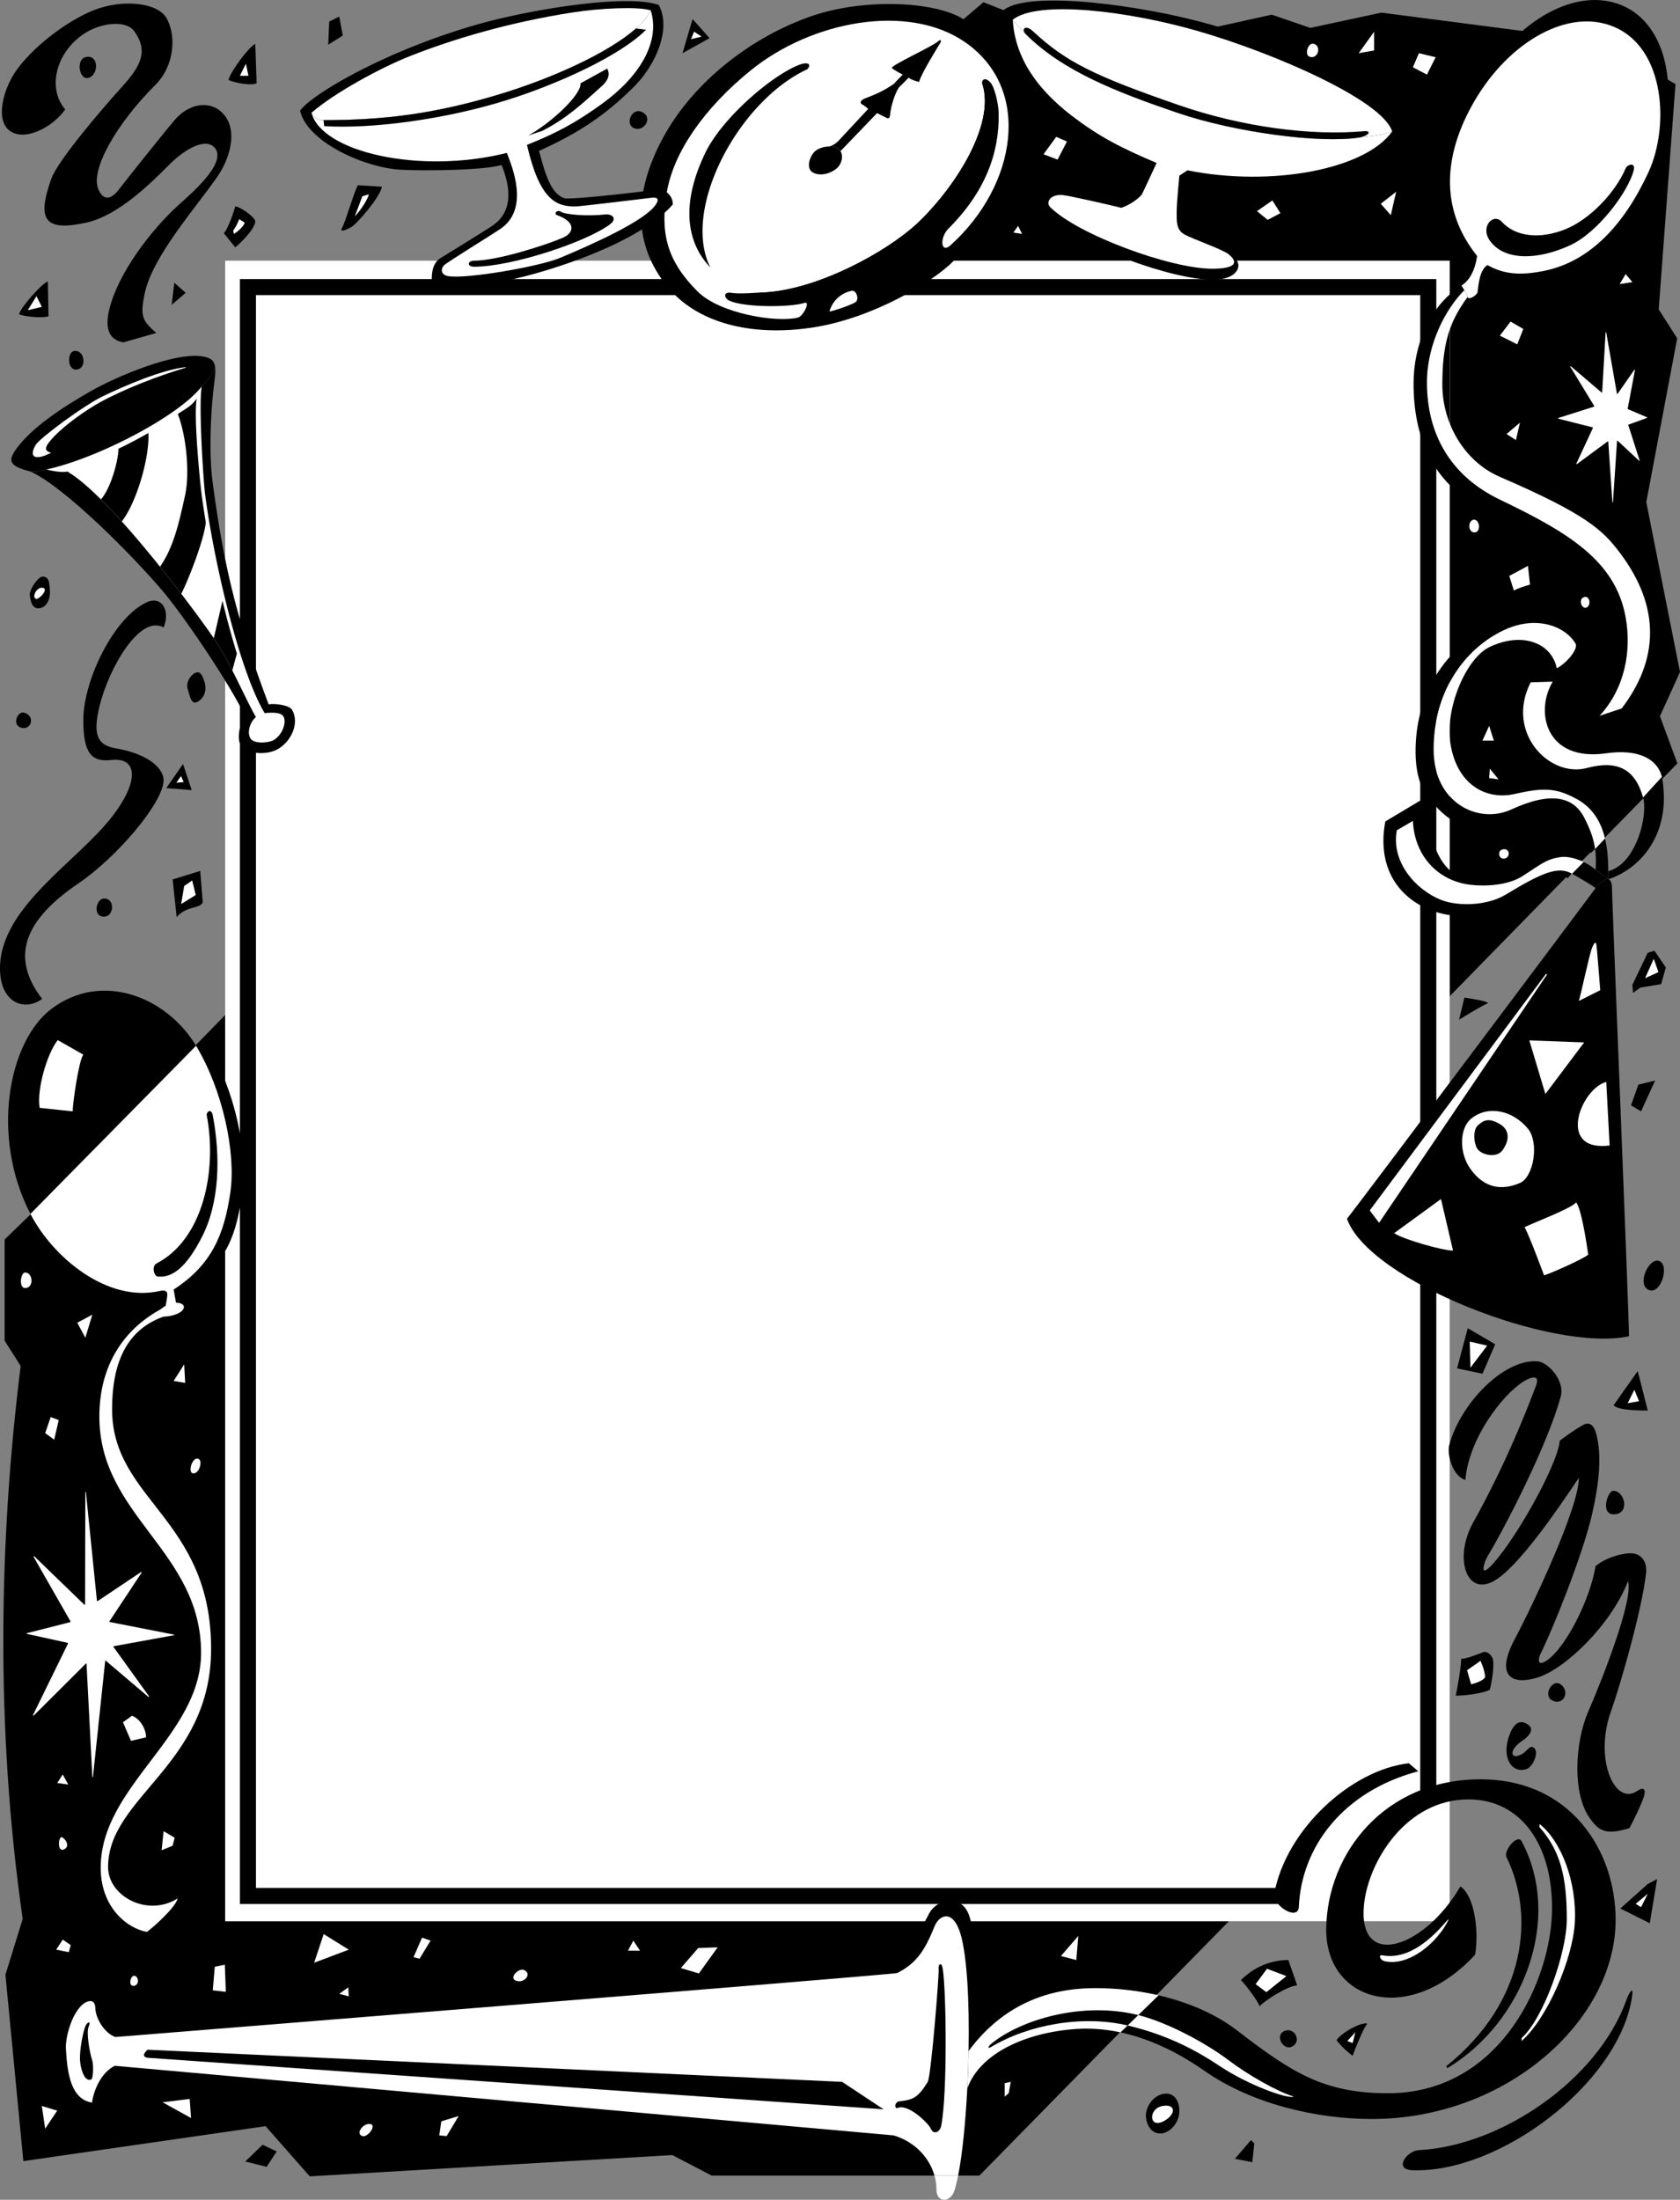 <svg xmlns="http://www.w3.org/2000/svg" width="418.45" height="547.777"><rect width="100%" height="100%" fill="#808080" stroke="none"/><path d="M361.083 248.08V64.916H190.75L237.28 7.08l7.67-6.531 30.8 12.199 41-9.102 9.602 3.301 17.7-3.8 54.699 7.1 18.574 10.688-4.176 56.114 4.602 7.199-7.7 40.8 8.399 42.301-5 11 4.351 11.75-56.718 57.98M243.95 541.748h-66.7l-9.8-5.102-90.301 5.301-11-12.5-60.332 8.7-4.465-46.4L5.65 477.85c-6.898-48.101-5.793-95.34-.5-137.703l-4-6.297v-25.203l8.062-7.8 46.872-48.098v225.668h250l-62.133 63.332"/><path fill="#fff" d="M306.083 478.416h55v-413.5h-305v413.5h250"/><path d="M355.75 109.248V78.916l5.333.082v30.5l-5.332-.25"/><path fill="#fff" d="M321.083 472.123h34.668V71.498h-294v400.625h259.332"/><path fill="#fff" stroke="#000" stroke-width="4" d="M355.75 446.998v-375.5h-294v400.625h259.333"/><path d="M42.668 321.498c-12.91 2.867-26.406-8.246-32.085-19.207l40.3-40.91.95-.965c6.668 11.047 9.968 26.691 8.543 36.5-1.567 10.758-3.77 17.281-13.125 23.375-1 .625-2.567 1.058-4.583 1.207"/><path fill="#fff" d="M43.75 324.248c-11.89 4.883-19 14.676-19 28.5 0 24.797 25.333 33.426 25.333 58.832 0 20.664-25 33.125-25 53.5 0 9.898 6.558 15.101 11.5 16 1.835-1.332 7.168-6.164 7.668-8.332-7.555 4.722-17.333-.555-17.333-7.832 0-17.512 25.665-25.399 25.665-54.336 0-32.524-24.665-37.031-24.665-59.664 0-10.657 3.055-20.07 13.665-23.336 2.168-.664 2.335-2.164 2.168-3.332"/><path d="M48.833 260.416c-7.407-12.282-23.54-18.598-36-9.211-10.7 8.062-15.278 31.726-5.25 51.086l41.25-41.875"/><path fill="#fff" d="M7.583 302.29c5.68 10.962 19.175 22.075 32.085 19.208 1.5-.332 2 0 2 .832 0 .836-.417 2.836-.417 2.836-2.668 1.582-1.918 2.582-.668 2.664 1.543.105 3.875-.54 4.75-1.414.945-.946.5-1.961-1.5-2.043l-.582-3.25c9.355-6.094 12.558-13.45 14.125-24.207 1.425-9.809-1.875-25.453-8.543-36.5L7.583 302.29"/><path d="M39 314.623c-1.312.683-.628 3.148.25 3.25 3.856.437 7.395-2.649 11.126-10 4.308-8.496 4.574-19.856 2.625-30.125-.364-1.906-1.665-.867-1.5 0 2.613 13.8-.887 30.812-12.5 36.875"/><path fill="#fff" d="M18.126 276.748c-.125-1.375 1.5-12.75 2.625-14.125l-6.375-3.625c-2.708 3.476-5.254 12.355-4.5 16.875l8.25.875"/><path d="M10.5 248.748c-7.195-9.352-5.91-18.66 9-28.75 9.668-6.543 21.25-20.211 21.25-25.75 0-2.586-3.265-6.434-12-7.918-4.398-.746-5.769-3.254-3.917-10.664 2.39-9.551 10.058-22.7 15.918-19.418 1.75-4.25-.5-8-4.25-6.25-8.196 3.824-15.75 19.48-15.75 29.25 0 8.363 2.02 10.547 7 10 6.628-.727 6.87 5.39.25 14C19.3 214.56.118 225.77 0 240.998c-.067 8.8 6.125 10.957 10.5 7.75"/><path fill="#fff" d="M232.754 541.748a12.86 12.86 0 0 1 .497 3.5c0 3.332 3.472 3.312 4.457.293.332-1.016.648-2.29.941-3.782l-5.895-.011"/><path d="M241.75 538.51c1.043-5.258 1.84-13.18 2.278-21.668.156-3.07.27-6.215.324-9.336.227-12.356-1.148-25.059-2.933-30.426-1.852-5.555-8-4.332-10-.582-2.805 5.254-4.293 9.125-9.336 11.582C217.419 488.748 31 503.998 31 503.998c-2.668-.89-4.946-4.61-5-7.168-.036-1.7-2.918-2.164-4.25-1.5-4.16 2.082-5.618 9.781-5.333 14.918.34 6.11 1.606 9.25 6.833 10.082.488-3.41 2.402-7.531 5.667-9.164 1.915.164 190 17 194 17.332 5.434 1.633 8.934 5.664 10.168 10l8.665.011"/><path fill="#fff" d="M238.649 541.76c1.043-5.258 1.84-13.18 2.277-21.668.16-3.07.27-6.215.325-9.336.226-12.356-.38-24.309-2.168-29.676-1.852-5.555-5.106-4.36-6.332-1.332-2.239 5.52-4.29 9.125-9.333 11.582-4.667.668-194.667 15.918-194.667 15.918-2.668-.89-4.946-4.61-5-7.168-.036-1.7-1-2.164-2.333-1.5-3.09 1.547-5.19 8.234-5 11.668.34 6.11 1.27 12.5 6.5 13.332.485-3.41 2.403-7.531 5.665-9.164 1.918.164 190 17 194 17.332 5.437 1.633 8.937 5.664 10.171 10l5.895.011"/><path fill="#fff" d="m280.883 504.38 2.657-2.59 5.054-4.921a70.516 70.516 0 0 0-15.843-1.79c-14.333 0-24.5 6.177-31.5 15.677a271.465 271.465 0 0 1-.325 9.336c3.262-9.13 15.23-14.051 27.157-14.844 3.824-.254 7.527.097 11.03.851l1.77-1.718"/><path d="m283.54 501.79-2.657 2.59-1.77 1.72c8.419 1.812 15.712 5.94 20.888 9.566 11.906 8.332 28.093 12 41.668 12 33.664 0 60.75-24.586 60.75-49.586 0-17-11-35-33.668-35-23.891 0-38.188 18.437-38.418 37.168-.22 18.152 20.554 24.43 37.086 6.5 1-6-.168-14.668-3.668-17-8.93 15.437-25.672 20.98-24 4.5 1.085-10.7 10.472-26.168 26-26.168 13 0 20.832 11.086 20.832 27.086 0 17.332-12.5 46.082-40.832 46.082-16 0-23.918-5.082-37.668-15.668-5.149-3.961-11.93-6.953-19.489-8.711l-5.054 4.922m-261.457 2.875c.625-1.407-.165-1.25-.665-.418-.597.996-1.73 6.367-1.46 9.125.234 2.398 1.308 5.27 2.875 4.375.226-.13.636-3.172.086-4.832-.5-1.5-1.5-6.75-.836-8.25m14.667 7.75 183.333 12.832-10.332-6.832-173-8s-2 1.664 0 2m186.832 12.5c2.77-1.11 7.773 4.011 8.168 5 .753 1.875 2.355.984 2.667-.5 1.598-7.625 1.274-34.375.375-39.293-.312-1.711-1.167-.957-1 .207.165 1.168-1.875 26.586-2.71 28.086-2.364 3.855-3.579 4.476-7 4.832-1.368.14-1.332 2-.5 1.668"/><path d="M283.54 501.79c-13.977-3.495-29.364 1.177-36.622 7.126-.93.761-.917 1.332-.085.832 9.433-5.66 22.937-8.012 34.05-5.367l2.657-2.59"/><path fill="#fff" d="M379 508.248c6.497-5.774 12.754-20.559 13.25-29.5.567-10.18-3.48-20.403-8.75-24.5l-.081.668c5.304 6.062 6.832 12.52 6.832 23.082 0 8.226-5.778 24.633-11.25 29.5v.75m-18.168-30.25c-2.77 5.758-10.004 11.851-16.082 10.332-.872-.215-1.657-1.649-.332-1.414 6.687 1.168 12.445-4.477 16.164-8.836l.25-.082m-79.95 26.382c9.57 2.274 16.63 5.903 22.95 10.118 7.214 4.808 17.035 8.273 18.418 7.582-4.067-1.2-11.434-5.414-16.168-9-5.961-4.512-15.524-9.535-22.543-11.29l-2.657 2.59"/><path d="M350.918 439.08c-14.347 1.62-30.542 16.437-33.5 32.336-.582 3.129 5.93 7.07 6.094 3.402.668-15.02 11.13-28.805 29.739-33.738l-2.333-2M365 368.498c-2.831-.582-4.75-6-4-8.75 2.81-10.301 13.606-21.45 22-20.75 2.645.219 6.813 4.847 5.75 8.75-3.242 11.89-13.472 31.863-18.25 39.832-.824 1.375-1.831 4.75.169 3 5.394-4.719 17.296-25.418 17.832-31.832 0 0 3.75-2.832 6-4 1.421-.739 2.5.25 3 2 1.562 5.472.835 12.414-.918 20.168-2.297 10.176-9.868 28.902-12.832 34.832-.75 1.5-.75 3.168 1.25 1.918 4.992-3.121 11.117-15.574 12.418-23.668 2.75-2.332 7.332-3.418 9.332-3.168 2.382.3 3.527 2.422 3.25 4.918-1.04 9.3-6.551 28.312-8.75 34.418-4.22 11.715.859 23.617 6.5 19.832 1.62-1.09 2.25-.5 1.75 1.25s-2.918 6.75-3.668 8c-5.625 1.656-7.403 1.008-9.915-2.582-4.34-6.2-3.632-18.813-.335-26.418 3.351-7.73 11.316-27.742 9.918-32.5-4.122 10.672-15.493 21.816-22.582 24-6.125 1.886-10.684-.106-5.586-9.668 4.253-7.973 15.996-32.692 15.918-40.082-5.372 8.054-15.243 22.472-21.25 25.75-6.903 3.765-9.852-6.035-5.082-14.582 8.386-15.043 13.476-28.371 15.664-34.086 1.066-2.781-1.082-2.332-3.082-1.082-5.332 3.332-13.668 14.25-14.5 24.5m-29.501-65c5.473 15.418 51.196 33.332 70.25 29.25 0-5.5-4.25-109-4.25-111.75 0-1.137-.343-1.805-.831-2.07-.696-.38-2.52 1.21-3.25 2.238-1.25 1.75-59.668 79.582-61.918 82.332"/><path fill="#fff" d="m393.25 249.248 5.333-2.668s-.747-9.508-.915-11.008c-.164-1.5-.628-.68-1.085.344-.665 1.5-2.832 11.832-3.332 13.332m-8.333 23.168 9.665-12.836-13.665-.5zm16 12.832-.835-15.832c-6.332 1.664-12.5 17.5.835 15.832m-22.335 9.332c3.414-1.461 4.847-10.02 2-13.5-3.754-4.59-9.965-5.965-14.165-2.5-2.875 2.37-3.093 8.402-.167 12.5 3.609 5.058 8.054 5.336 12.332 3.5"/><path d="M368.083 280.248c-1.325 1.176-1 5 .168 6.168 1.277 1.277 4.609 1.941 6 0 2.12-2.973 1.378-5.309-.668-6.5-2.836-1.657-4.051-.957-5.5.332"/><path fill="#fff" d="m361.918 311.416-3-12.836-11.667 8.5c2.167 1.5 12 4.336 14.667 4.336m22.665 6.164c1.335-.332 10-4.164 11-5.164 0 0-1.5-11.168-3-13-1.165 1.5-10.5 5-12.832 6.164 1.332 2.5 4.832 12 4.832 12"/><path d="M397.305 211.408c-.34-2.418-1.156-4.813-2.722-7.828-2.672-5.14-8.168-6.613-18.165-2-8.09 3.734-19.335-1.5-19.335-15 0-14.094 7.464-24.938 17.5-29.664 2.847-1.344 5.562-1.856 8-1.782-3.387-.855-8.997-.25-13.165 1.946-9.816 5.172-16.835 16.012-16.835 30.105 0 4.535.937 8.473 2.93 11.117 5.183 6.582 8.972 8.196 15.738 8.196 9.37 0 8.78-4.996 17-4.25 3.343.304 6.304 5.594 7.968 10.183l1.086-1.023"/><path d="M392.25 216.58c-4.199-1.727-9.062.504-12.667 2.668-4.266 2.562-11.817 3.156-18.415-2.5-3.21-2.754-5.902-9.313-5.656-18.446l-10.46 6.247c-1.923 10.25 2.195 17.593 9.413 21.261 6.684 3.395 14.547 2.63 18.454.27 9.464-5.715 14.62-9.106 17.582-7.414l1.75-2.086m16.999-18c-1.925-6.89-6.195-9.43-14-7.332 6.844 1.367 9.407 4.316 10.16 11.117l3.84-3.785"/><path d="M395.25 191.248c-9.285 2.496-20.382-8.801-14-21.332h-4.331c-5.657 11.105 1.66 24.144 14.328 22.093l4.004-.761m5.417 27.679-.085-2.011c0-1.29-.043-2.578-.149-3.852a28.771 28.771 0 0 0-.668-4.281l-2.46 2.625c.23 1.644.238 3.3.113 5.172l3.25 2.347"/><path fill="#fff" d="M399.766 208.783c-.96-4.008-2.957-7.512-6.848-9.703-5.546-3.117-8.835-2.887-15.835-1.332-6.434 1.43-14.118-1.82-15.832-12.668-1.364-8.64 3.863-21.192 9.832-24 8.195-3.856 15.418-.922 16.668 5.336 2.332-1.168 5.468-4.805 4.668-6.168-1.602-2.727-5.215-4.977-9.836-5.114-2.438-.074-5.153.438-8 1.782-10.036 4.726-17.5 15.57-17.5 29.664 0 13.5 11.246 18.734 19.336 15 9.996-4.613 15.492-3.14 18.164 2 1.566 3.015 2.382 5.41 2.722 7.828l2.461-2.625m-5.305 5.875c-2.011-.969-4.171-1.457-5.71-1.242-3.75.523-5.106 1.96-9.668 4.832-3.641 2.293-9.434 2.515-12.965 2.062-8.086-1.035-13.805-7.242-14.2-15.894l-4 2.332c-1.464 7.793 4.57 14.761 11 17.332 3.997 1.601 11.31 1.601 16.165-1.332 8.898-5.371 12.941-7.2 16.5-5.168l2.878-2.922"/><path d="M397.418 216.58a13.502 13.502 0 0 0-2.957-1.922l-2.878 2.922c1.168.668 4.835 2.75 5.835 3.586.731-1.028 2.555-2.617 3.25-2.239l-3.25-2.347m3.25 2.347c7.5-2.5 14.106-9.96 13.75-21.011-.043-1.297-.207-3.457-.468-4.469l-4.7 5.133c1.274 4.558-1.773 16.61-8.667 18.336l.085 2.011"/><path fill="#fff" d="M413.95 193.447c-1.172-4.559-6.024-6.988-13.867-5.867-15.23 2.183-17.77-10.516-13.332-17.832l-5.5.168c-6.383 12.531 4.714 23.828 14 21.332 7.804-2.098 12.074.441 14 7.332l4.699-5.133M343.5 304.498l41.833-61.832-.25-.168-43.914 58.918 2.332 3.082"/><path d="M360.5 514.998c18.766-11.211 28.899-37.04 18.5-56.5-1.015-1.899-4.59 2.293-3.75 4 6.958 14.148 5.211 35.765-15 52l.25.5m-8.75 25.418c21.395.863 51.036-21.219 54.669-42.668.675-4-.77-1.235-1.336.332-7.176 19.937-31.266 36.289-51.665 37.336-3.015.152-6.378 4.808-1.667 5"/><path fill="#fff" d="m21.25 371.549-.054 27.953-.145.144-12.554-12.144-.145.144 9.242 16.156-.144.145-10.801 2.754v.148l10.23 2.254.07.145-8.741 17.855.144.145 13.055-13h.144l1.453 28.3h.145l3.059-29h.144l10.652 9.044.145-.145-8.898-12.355v-.145l15.101-2.754v-.144l-16.101-3.157v-.144l8.042-12.156-.144-.145-10.856 7.273-.144-.074-2.754-27.097h-.144M400.063 82.748h-.144l-.856 14.926-.144.074-7.692-6.574-.144.074 6 9.855v.145l-9 2.855v.145l8.668 2.187v.145l-4.145 8.93.145.07 7.687-5.664h.145l1.023 15.164h.145l1.02-15.332h.147l5.352 5h.149l-2.836-8.856v-.144l4.668-1.688v-.144l-4.762-2.024-.07-.144 1.812-9.594-.148-.074-4.188 6h-.144l-2.688-15.332"/><path d="M366 65.79c.172.227.454.653.735 1.134.336.574.672 1.222.809 1.699.25.875 2.082-.332 2.457-1.082.25-1.75.457-5.625 2.5-6.875 4.253 2.48 8.62 2.527 13.875 1.5 11.789-2.309 20.25-11.758 26.207-24.586 5.472-11.781 4.195-32.992-10.832-37-11.52-3.07-26.149 6.297-34.168 22.336-5.743 11.484-6.813 24.066 2.335 35.5-.55 3.687-1.925 6.129-3.917 7.375"/><path fill="#fff" d="M364 71.123c.172.226.454.652.735 1.133.336.574.672 1.222.809 1.699.25.875 2.082-.332 2.457-1.082.25-1.75.457-5.625 2.5-6.875 4.253 2.48 8.62 2.527 13.875 1.5 11.789-2.309 20.25-11.754 26.207-24.582 5.472-11.785 4.195-32.996-10.832-37-11.52-3.074-26.149 6.293-34.168 22.332-5.743 11.488-6.813 24.066 2.336 35.5-.551 3.687-1.926 6.129-3.918 7.375"/><path d="M364.45 72.549c-.137-.477-.114-.852-.45-1.426-8.082 5.125-11.917 14.957-11.917 24.457 0 12.847 4.55 24.781 16.835 30.668 17.278 8.277 30.168 13.832 32.665 27.832 1.496 8.383-.192 18.82-6.5 25.668l5.468-2.203c7.532-11.13 8.578-24.418-1.3-37.465-3.899-5.149-11.668-10-27.333-17.5-8.406-4.024-15.667-14.75-15.667-26.5 0-10.012 3.59-17.301 8.199-23.531"/><path fill="#fff" d="M365.543 73.955c-.136-.477-.472-1.125-.808-1.7-4.668 4.669-9.317 13.493-9.317 22.993 0 12.844 5.88 23.281 18.165 29.168 17.277 8.277 28.835 15.332 31.335 29.332 1.497 8.383-.19 17.652-6.5 24.5l5.5-1.832c9.083-11.88 9.946-25.043-.5-38.836-4.18-5.516-8.156-9.48-29.835-18.832-8.84-3.813-14.332-13.285-14.332-23 0-10.012 1.68-15.559 6.293-21.793"/><path d="M371.083 59.916c3.656 5.148 12.062 4.828 20 1.164 6.968-3.215 14.48-13.34 15.835-18.664.54-2.125-1.585-1.469-2-.5-2.714 6.308-9.109 12.793-15 15.164-6.394 2.578-12.44 1.87-15.835-1.832-2.141-2.336-5.454 1.21-3 4.668M239.918 4.748c-7.148-4.469-24.738-5.18-37.5-.832-15.027 5.113-29.71 16.34-37.335 30.5-7.325 13.601-7.508 26.394 1.168 37 7.296 8.918 20.648 12.468 36 10.164 15.253-2.285 30.195-11.477 35.167-16.5 24.797-25.051 20.973-48.785 2.5-60.332"/><path fill="#fff" d="M244.583 20.748c3.535 10.605-7.536 26.84-16.332 35-7.325 6.793-24.278 16.21-37.668 17-2.164.168-6.5.5-8.5.168-2-.336-1.786 1.375-.332 2 4.054 1.738 15.39 1.59 18.667.5 1.5-.5-.335 3.332-1.667 3.664-5.247 1.312-19.422-.922-25-6.5-7.57-7.57-9.372-14.426-7.668-24.664 1.683-10.102 9.43-21.067 20.836-30.336C202.368 5.029 226.243.826 240.25 10.416c17.03 11.652 12.968 35.843-3.5 50.664-2.454 2.207-2.762-1.906-.5-4.164 9.332-9.336 12.667-19 12.5-28.668-.04-2.332-1-6.668-2.168-7.832-1.164-1.168-2-.668-2 .332"/><path fill="#fff" d="M201.083 17.248c-17.118 7.898-31.43 34.804-24.164 49.332 2.242 4.488 5.867 6.629 13.664 6.168 13.39-.79 30.343-10.207 37.668-17 8.796-8.16 19.867-24.395 16.332-35-5.067-15.207-29.262-10.07-43.5-3.5"/><path d="M176.918 66.58c-7.265-14.528 7.047-41.434 24.165-49.332 1.168-1.332.062-1.856-1.832-1.168-6.625 2.406-19.204 13.047-23.5 21.836-5.204 10.648-5.961 21.18 1.167 28.664m32.426-28.938a2.13 2.13 0 0 0-.761-.726c-.543-.313-1.235-.446-1.957-.442-1.426.004-2.97.535-3.708 1.274-1.335 1.332-2.167 4.168-.5 5.168 1.711 1.023 4.344.418 6-1 1.231-1.055 1.692-3.04.926-4.274"/><path d="M206.626 36.474c.722-.004 1.414.13 1.957.442.328.183.578.437.761.726l9.114-9.476 2.168 1.082c.667.418 1.027.176 1.082-.668.12-1.793 1.035-4.965 2.125-6.707.875-1.399-.114-1.656-1.332-.875-1.739 1.117-3.04 1.988-6.833 3.418-1.265.476-1.742 1.191-.792 1.664.5.25 1.375 1.043 1.375 1.043l-6.875 7.375c-.875 1-1.625 1.601-2.75 1.976"/><path d="M223.833 21.873c.875-1.399-.114-1.656-1.332-.875l2.332-2.418s-1.914-1-2.664-1.582c-.727-.563 10.164-5.418 11.664-6.832.406-.387.668-.086.418.414-.25.5-4.75 7.582-5.333 9.836-1.25-.336-2.335-.75-2.585-1.086l-2.5 2.543"/><path fill="#fff" d="M206.583 77.58c1.168-.164 5.5-1.664 6.5-2.332 1-.668.238-3.11-1-2.832-3 .664-4.832 2.832-5.5 5.164"/><path d="M167.583 50.916c-6.504 7.449-21.493 13.601-34.164 17.164-8.797 2.472-18.766 4.168-25.5 4-.715-2.848-.512-6.426 1.832-7.832 1.667-1 10.832-6.668 12.832-8 5.488-3.656 4.457-10.008 2.336-15.168-4.57 1.406-20.266 1.484-25.336 1.168-8.805-.551-23.028-6.84-24.832-14.668 2.37-3.664 19.968-14.375 43-21.164 13.925-4.11 38.628-8.008 46.332-5.168 3.191 5.922-.743 14.91-6.164 20.332-7.668 7.668-14.5 11.836-23.668 16 1.144 3.82 2.464 10.683 6.5 11.836 4.167.144 20.843-1.907 22.667-2.168a3.653 3.653 0 0 1 4.165 3.668"/><path fill="#fff" d="M162.083 2.58c-3.34-1.028-12.899-.496-19.332.5-16.38 2.539-30.313 6.824-40.5 10.836-7.336 2.886-18.86 9.133-24.668 14.164.5 1.25 1.5 1.836 3 1.836 15.003 0 27.523-1.54 43.5-6.336 13.015-3.903 27.324-10.293 34.336-16.5 1.25-1 2.664-2.5 3.664-4.5"/><path fill="#fff" d="M77.583 28.08c2.507 9.722 26.773 15.445 48.668 10 1.16 3.097 5.78 13.793-1.5 18.836-2.168 1.5-13.333 8.332-14.168 9.164-.832.836-.832 2.336 1 2.668 4.464.812 22.73-2.371 27.836-4.5 8.46-3.528 21.09-9.254 23.832-13.168 1.167-1.664.332-2-1-1.832-1.333.168-17.833 2.168-19 2.168-4.723 0-8.833-1.614-12-15.336 6.976-2.79 11.917-5.305 18.832-10.332 9.078-6.602 14.48-15.235 12-23.168-1 2-2.414 3.5-3.664 4.5-7.012 6.207-21.32 12.597-34.336 16.5-15.977 4.797-28.497 6.336-43.5 6.336-1.5 0-2.5-.586-3-1.836"/><path d="M138.75 53.58c4.481 1.558 4.575 4.277 1.333 5.668-4.278 1.832-16.223 5.668-22 5.668-1.664 0-1.832 1.5 0 1.5 9.558 0 28.336-6.278 34-10.668 1.554-1.203.632-2.57-1.5-2.332-4.5.5-9.832 0-10.832-.668s-1.918.515-1 .832M80.75 31.416c11.696.715 29.68-1.598 45-6.336 12.887-3.98 28.56-11.07 35.168-17.664l-2.5-.336c-7.011 6.207-21.32 12.597-34.335 16.5-15.977 4.797-28.497 6.336-43.5 6.336l.168 1.5M151.25 17.08c.606 1.215.614 2.62-1.5 4.5-4.421 3.933-8.304 7.746-14.667 11l-3.5 1.168c5.976-3.32 13.3-10.29 13-13l6.668-3.668M292.75 46.748l3.25-1.582c20.286 4.054 45.602.61 54-11.168-2.71-9.09-21.07-19.977-48-27.75-17.324-5.004-45.757-8.742-52-3.75.75 12.761 3.528 18.61 17.333 29.168 6.746 5.156 12.148 7.906 21 11.664-.665 1.5-3.665 7.836-3.665 7.836-1.335 1.664-4 3-5.167 3.332-1.833-.5-12.833-3-14.5-3.168-3.149-.313-4.352 1.816-3.168 3 6.824 6.824 29.906 15.336 40.335 15.336 5.97 0 7.727-3.614 5.083-5.668-1.5-1.168-9.083-3.332-11.25-4.5-2.168-1.168-3.5-1.418-3.5-3.75s.25-9 .25-9"/><path fill="#fff" d="M346.75 32.748c-2.289-7.684-29.156-19.465-48.331-25-17.325-5.004-39.926-7.824-46.168-2.832 1 1.25 3.25 3.582 3.25 3.582 9.183 9.187 22.585 14.418 37.75 19.582 14.402 4.906 35.613 7.695 45.25 6.168 2.25-.25 5.75-.5 8.25-1.5"/><path fill="#fff" d="M346.75 32.748c-2.5 1-6 1.25-8.25 1.5-9.636 1.527-30.847-1.262-45.25-6.168-15.164-5.164-28.566-10.395-37.75-19.582 0 0-2.25-2.332-3.25-3.582.426 7.265 3.852 15.601 14.833 24 6.746 5.156 12.148 7.906 21 11.664-.665 1.5-3.665 7.836-3.665 7.836-1.335 1.664-4 3-5.167 3.332-1.833-.5-12.833-3-14.5-3.168-3.149-.313-4.352 1.816-3.168 3 6.824 6.824 29.906 15.336 40.335 15.336 5.97 0 6.641-1.614 4-3.668-1.5-1.168-8.667-3.668-10.835-4.832-2.165-1.168-2-3.336-2-5.668 0-2.332.668-9 .668-9l2-1.332c20.828 4.164 44.226-.168 51-9.668"/><path d="M255.5 8.498c9.184 9.187 22.586 14.418 37.75 19.582 14.403 4.906 35.614 7.695 45.25 6.168 2.52-.399 3.243-1.766 1.25-1.582-13.054 1.191-30.234-.992-46.167-6.5-21.192-7.328-28.145-10.801-36.332-18.418-1.829-1.703-3-.5-1.75.75M12.083 78.748l-.165-8.668c-1.5.5-6.835 6.5-7.167 8.168 1.332.668 6.167 1 7.332.5m13.793 145c-2.004.09-2.875 4.648.125 4.5 2.5-.125 2.625-4.625-.125-4.5m24.624 1-.624-7.875L43 218.998l1 9.375c2.5-2.875 5.625-2 6.5-3.625m-1.917-57.168c-1.274.637-2.332 2.5-1.832 4 .5 1.5.832 4.168 2.5 3.168 1.667-1 2.332-2.832 1.667-5-.667-2.168-1.335-2.668-2.335-2.168m-38-24c-1.012 0-3.332 3.168-3.165 4.668.165 1.5.665 3.668 2.665 3.168s2.5-3 2.335-4.5c-.167-1.5 0-3.336-1.835-3.336m-4.457 33.918c-1.84-.614-3.262 3.172-.75 3.75 2.464.566 3.425-2.86.75-3.75m13.457-85.582c2.046-.723 1.378-4.965-1.165-4.5-1.835.332-1.667 5.5 1.165 4.5m23.835-21.5-.667 5.5 3.5-3zM63.583 55.08c0 1.836-3.665 5.5-5 6.5l-2.832-3.5c1-1 2.5-5.332 2.832-6.664.835-.168 4.835 2.5 5 3.664M22.418 19.248c2.27-1.137 2.036-5.875-1.167-5-2.497.68-1.438 6.3 1.167 5m34.5.668c1.333.664 5.5 1.5 7 .832l-.335-9.832c-1.5.664-6.165 6.832-6.665 9m24.832-8.793 3.626-2.25-.875-4.75-2.5 1.25-.25 5.75m13.375 35.375-6-.375c-.875 1.5-3.125 9.25-3.875 10.5s.5.875 2.125 0 7.5-7.875 7.75-10.125m63-14.5c2.417.742 4.597-2.813 1.75-4.125-2.594-1.196-4.395 3.312-1.75 4.125M170 13.248l6.75-3.75-4.25-4.75zm194.75 235.168-1.331 5.5s5.664-3.5 7-4c1.332-.5-5.668-1.5-5.668-1.5m48.667 65.664c-2.542-1.27-5.707 5.422-3 7 3.102 1.808 5.497-5.75 3-7m-4.668-37.332 3.5-7.668-4.167 1-1.832 5.168 2.5 1.5m-2.001-29.5 1.833-1.332 5.168-.836 1.168-4.164-2.836-4.168-1.664.5-3.836 8 .168 2M369.25 342.08l3.169-7.332-6.836-4-2.664 10 6.332 1.332m32.667 7.836c1 1.332 6.833 1.332 8.5 1.332l-2.5-9.832-6 8.5m-.168 21.332c-1.34.078-3.331 6.168.5 5.832 3.833-.332 2.333-6-.5-5.832m-32.332 40.168c-1.386.55-4.167 1.664-5.5 1.664.165 1.168-1 7.836-1.335 9.168 3.168 0 7.668-.832 8.5-1.5.668-2.668 1-5.668.835-7.168-.167-1.5-1.667-2.5-2.5-2.164m19.5 8.164c-2.152-1.883-4.722 2.554-2.335 3.836 2.648 1.418 4.566-1.883 2.335-3.836m-9.668 13.836c1.817-1.203 2.833-2.836 1.5-3.836-1.949-1.461-3.496-.758-4.667 2.168-2.293 5.73.351 9.879 4 8.832 1.734-.496 3.168-4 2.168-5.164-1-1.168-1.832.5-2.832 1.164-3.102 2.07-4.012-.621-.168-3.164m31.179 35.722-6.847 6.11 7.335 3.668 1.833-11-2.32 1.222m-73.513 42.778c.333-1 2.665-7 3.665-8-1.832-.5-7.165 2.832-7.665 4.164 1.165 1.5 3 3.168 4 3.836m-15-2.336c2.344-1.281.536-4.89-2-3.832-2.488 1.035-.312 5.097 2 3.832m-8.168-10c1.333-1.5 7.169-5.164 9.333-5.164-.665-2.168-1.665-4.668-2.165-6.336-4.832 0-8.89 2.058-11.835 5 1.335 1.336 4.168 5.168 4.668 6.5m-24.333 31.668c2.157-.254 4.333-2.832 4.333-5.5s-1.333-4.832-4-4.332c-2.668.5-4.333 3.332-4.333 5.332s1.165 4.832 4 4.5m23 2.5-.835-.832-4 4.664 4.335.836.5-4.668m-246 5.832 2.5-3.832-3.5-1.668-4.335 4.168 5.335 1.332M45.583 190.248l-4.165 6 6.333.5zm0 0"/><path fill="#fff" d="m78.25 488.748 8.626-3.25-6.25-3.875zm8.5 6.125-2.25 1.625 2.376.625zm18.376-12.375L103 487.373l1.5.375 2.75-4.5-2.125-.75M56 489.248l.25 6.75-3.25-.375.5-5.875 2.5-.5m-22.624 2.75c-.91 0-1.5 2.75 0 2.5s1.125-2.5 0-2.5M14 485.498l3.126.625.5-1.75-2-1.375-1.625 2.5m1.249-28c-.714.144-1 3.875.75 3s-.124-3.125-.75-3m-1-13.5 2.75.375-1.374-2.5zm26.5 12-.5 4.75 2.75-1.125.5-2-2.75-1.625m-10.124-27.125 2 4.625 3.75-.875c0-2.125-1.5-4.625-3.5-5.375l-2.25 1.625m18.75-65.625c1.246.414.238 3.945-1.375 3.625-1.25-.25-.125-4.125 1.375-3.625m-34.75-9.625-2-.75-1.375 4 2.25 1.625 1.125-4.875m6.624-20.5 1.75-5.75-3.75 2zm-15-12.375c2.258 0 2-3.875 0-3.875-1.124 0-1.624 3.875 0 3.875m37 23.125 2.876.5-.25-4.625zm5.5-121-.874-3.625-2 1.375-.75 4.5 3.625-2.25M9 149.123c.782.172 3.25-2.5 1.626-2.75-1.625-.25-2.75 2.5-1.625 2.75M6.918 77.248l3.5-.832-1.335-2.668zm51.165-19.832.168.832c1.167-.668 2.667-2.168 2.667-2.832l-1.335-.836c-.5 1.168-.665 1.668-1.5 2.836m1.667-38.543h2.126l-.625-3zm28.626 35c1.375-1.375 3.25-4.25 3.5-5.5l-1.625.5-1.875 5m83.75-44.125 2.625-.625-1.875-1.25zm87.792 28.668 3.5 1.332 2.333-4.5-2.668-1.168-3.165 4.336m-7.5 19.5 2.165.332-1-2zm64.5-8-3.835 2.664 2.668 2.168 3.168-1.668-2-3.164m29.499 3.664 1.333-5.832-3.833 3zm5.5-36.832 3.5 1.832 2.165-4.332-4.165-1-1.5 3.5m-13.5-3.5 3.833-.668V7.916Zm-12.335.832c2.101.902 3.23-2.559 1.168-3.164-1.473-.434-2.332 2.664-1.168 3.164m77.335 56.668 3.165-.5-1.665-2zM373.583 83.58l4.335 2.168 1.5-3.832-3.167-1.836-2.668 3.5m1.667 24.5 2.333 1.5 1-4.332zm-8 24.5c1.7 0 1.333-3.332-.167-3.164-1.5.164-1.5 3.164.168 3.164m9.832 14.5c.668-.5 2.835-1.164 4-1.5l-.5-4.664-4.665 2.5 1.165 3.664m17.335 1.668c-1.406.625-.335 3.168.833 2.5 1.167-.668.667-3.168-.833-2.5m-25.168 35.668h2.833l-1.165-3.668zm1.833 7 2.168 2.664-2.332-.332zm3 20.164c-1.262.46-.665 2.668.835 2.168s1-2.832-.835-2.168m35.667 32 3.333-1.5-1.165-3.332zm-43.5 97 4.169-5.5-4.336-1zm40.833 5.5-1.665 3.336 2.833-.5zm-38.333 67.5-3.331 2.336 1 3.5s3-.668 3.5-1.836c-.168-2-1.168-4-1.168-4m41.667 58-3 2.5 1.333.836zm-74.835 36.668 1.335.5.665-2.668zm-20-18-2.832 3.832 2.668 2 5-4-4.836-1.832m-26 34.168c-3.684.633-3.465 5.976.5 3.664 2.859-1.664 2.808-4.235-.5-3.664m-38.333-3.168.5-2.832-1.5.332v3.332l1-.832m13-34.168 3.833 1 .5-6zm-94.667 3 4.5 1.336 4.668-6.5-4.833.164-4.335 5m-13.165-4.332h3l-1.667-2.5zm-25.835 4.832c-1.348-.676-4 2-2 2.668 2 .668 4-1.668 2-2.668m-19.333 41.336 3-5-4.332 1.332-.5 3.5 1.833.168m-21.001 0c1.262.457 3.668-2.668 2-3-1.667-.336-3.832 2.332-2 3m-42.667-4.5-.332-4.75-6.75.832zM11.25 530.08l3-4.5-3.832-1.164zm33.833-336.832-1.165 1.668 1.833-.168zm0 0"/><path d="M53.59 91.486c-.195-1.742-1.109-2.394-3.172-2.738-6.902-1.149-21.488 5.039-27.835 8.668-7.45 4.254-14.715 9.133-18.5 14.332-2.153 2.96-1.903 4.316 3.5 5.668 1.168.082 2.187-.043 4-.5 5.261-1.16 11.675-3.57 17.824-6.52 2.566-1.23 5.09-2.554 7.46-3.922 2.688-1.547 5.18-3.148 7.337-4.73 2.597-1.906 4.699-3.781 6.047-5.496 1.125-1.25 2.43-2.395 3.34-4.762"/><path d="M11.583 116.916c5.261-1.16 11.675-3.57 17.824-6.52 2.566-1.23 5.09-2.554 7.46-3.922 2.688-1.547 5.18-3.148 7.337-4.73 2.597-1.906 4.699-3.781 6.047-5.496 1.125-1.25 2.43-2.395 3.34-4.762.097.852.023 1.965-.173 3.43-.957 7.172-1.417 17.8-.5 24.832 3.012 23.11 6.786 36.426 14 55.668 1.333-.336 5.165.164 5.833 1.332 1.859 3.254-.083 7.633-3.333 9.668-2.636 1.648-7.585 1.515-9.335-.668-1.332-1.668-.165-6.5 1-7.332-3.997-8.442-15.454-25.203-20.5-31.168-7.524-8.89-24.477-25.996-33-29.832 1.168.082 2.187-.043 4-.5"/><path fill="#fff" d="M11.583 116.916c5.261-1.16 11.675-3.57 17.824-6.52 2.566-1.23 5.09-2.554 7.46-3.922 2.688-1.547 5.18-3.148 7.337-4.73 2.597-1.906 4.699-3.781 6.047-5.496-.833 4.332.394 23.46.832 26.832.218 1.656.472 3.402.761 5.207 1.004 6.312 2.422 13.394 4.09 20.289 1.102 4.555 2.313 9.027 3.582 13.14 2.04 6.59 4.238 12.258 6.402 15.864 3.333-.332 4.5.168 4.833 1.168.453 1.363-.29 4.023-2.5 5.5-1 .668-4.833 1.168-5.833-.332-.964-1.45-.167-4.168 1.333-5.336-1.57-2.711-3.649-7.238-5.895-11.637-1.492-2.926-3.063-5.797-4.605-8.027-1.825-2.64-4.696-6.594-8.106-11.047a364.574 364.574 0 0 0-5.281-6.742c-3.082-3.84-6.348-7.743-9.54-11.282a139.7 139.7 0 0 0-5.187-5.484c-3.148-3.137-6.047-5.613-8.386-6.945-1.333.332-3.833-.168-5.168-.5"/><path d="M53.25 158.916c1.543 2.23 3.114 5.101 4.606 8.027l1.145-4.195c-1.274-4.114-2.48-8.586-3.583-13.14l-2.167 9.308m-22.926-29.071a139.7 139.7 0 0 0-5.188-5.484c2.61-3.012 4.364-9.934 4.364-12.613a112.76 112.76 0 0 0 7.46-3.922c.332 6.277-3.078 17.574-6.636 22.02m20.925.234c-.289-1.805-.78-5.008-1-6.664-.44-3.371-2.082-19.836-1.25-24.168-1.417 2-2.75 2.5-4.707 3.847 2.18 5.668 3 14.875 1.79 20.32-1.465 6.598-2.754 12.665-6.22 17.712a359.72 359.72 0 0 1 5.282 6.742c1.668-3.168 5.773-13.621 6.106-17.79"/><path fill="#fff" d="M46.25 91.416c-6.242.754-15.234 4.676-20.57 7.23-4.816 2.305-15.762 10.434-16.762 12.102-1.718 2.86-.55 4.191 3.833 2-2-.5-1.602-1.602.667-4 2.833-2.996 8.098-6.723 11.665-8.668 5.933-3.235 14.343-6.492 21.168-8.52v-.144"/><path d="m38.918 82.916-8.167 2.332c-3.985-.614-4.57-4.055-3.5-8.332 2.296-9.196 10.59-19.809 17-25.668 2.785-2.547 12.332-10.477 9.332-14.332-2.137-2.75-7.305-.028-11.332 4-4.2 4.195-12.524 12.687-20.668 14.5-10.688 2.375-12.368-.82-8.832-10.836 1.664-4.711 13.207-18.09 17.667-23 4.81-5.29 6.524-8.985 3-13.832-2.144-2.946-8.8-2.051-13 1-6.949 5.047-8.386 13.68-4.167 18.5-3 4.199-8.391 6.855-11.833 6.168-6.187-1.239-4.12-10.395-.5-15.668C7.805 12.08 16.305 5.358 23.251 2.58 30.55-.342 39.168.67 41.418 4.416c2.5 4.164 2.165 11.832-2.667 16.664-10.11 10.113-16.102 21.234-14.333 25.836 1.29 3.355 3.375 2.586 5 .5 1.165-1.5 13.165-16.668 14.665-18.168 3.66-3.66 7.898-3.785 10.5-1.832 4.933 3.699 3.18 11.355-.5 16.664-5.13 7.414-16.036 19.68-18 28.836-1.274 5.949-.614 6.933 2.835 10"/></svg>
